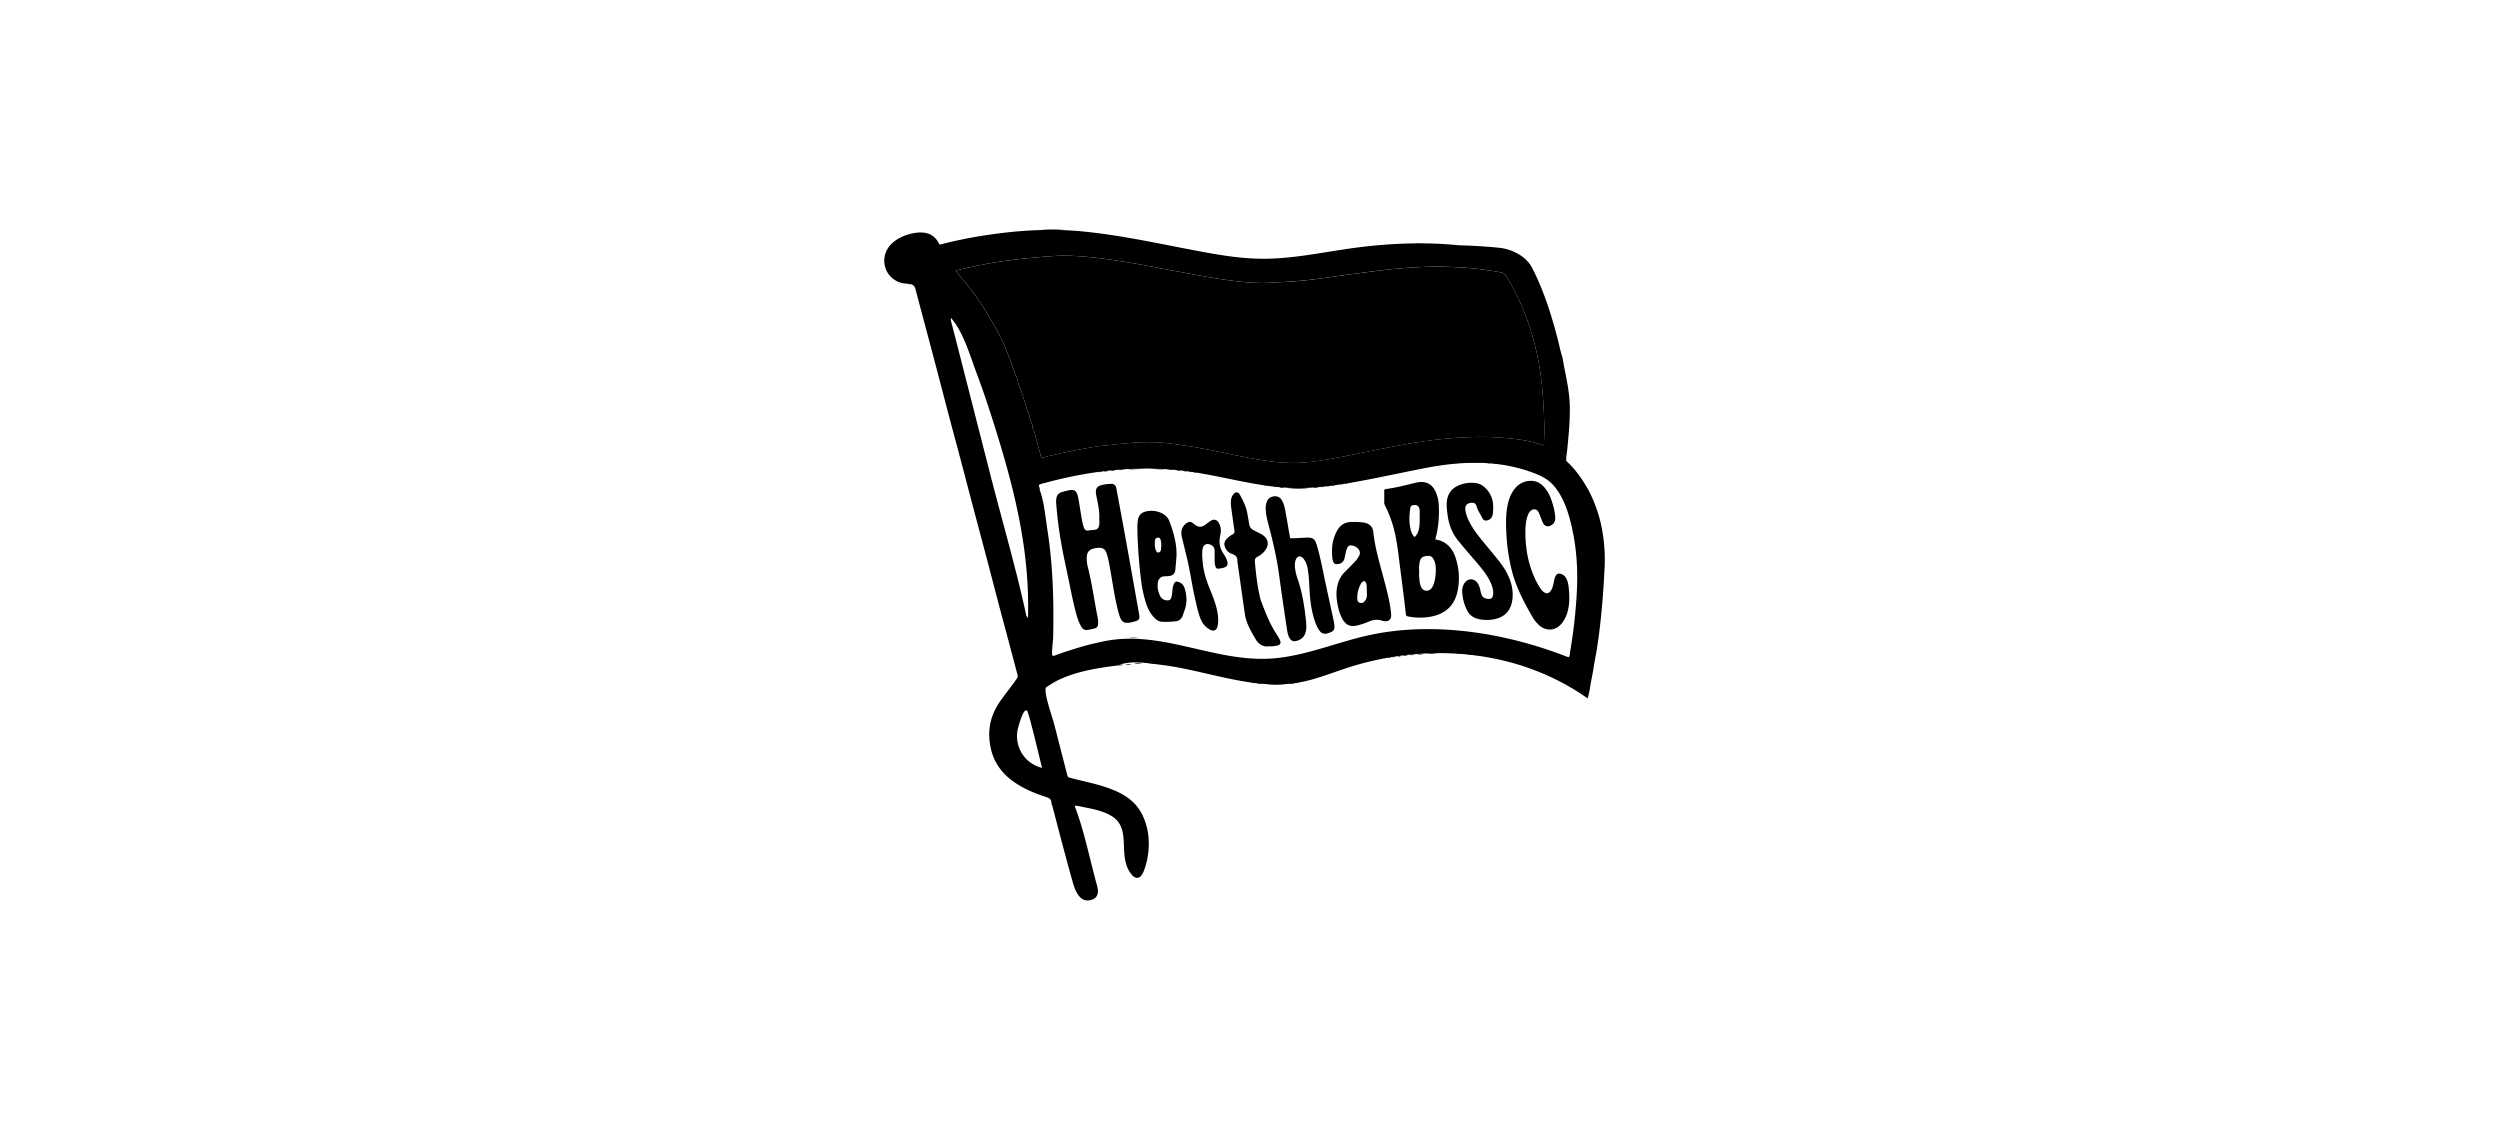 <svg xmlns="http://www.w3.org/2000/svg" width="229" height="104" fill="none">
  <g fill="#000" clip-path="url(#a)">
    <path d="M146.771 48.634a11.696 11.696 0 0 0-.406-1.665c-.26-.81-.577-1.591-1.007-2.33-.523-.9-1.126-1.723-1.894-2.423h-.015.013c-.002-.377.069-.746.106-1.117.125-1.27.244-2.54.227-3.819-.011-.854-.136-1.693-.294-2.532-.065-.342-.127-.687-.203-1.029-.084-.373-.106-.763-.221-1.125-.159-.496-.255-1.01-.386-1.513a47.583 47.583 0 0 0-.761-2.649c-.43-1.317-.93-2.61-1.561-3.847a3.053 3.053 0 0 0-1.022-1.149 4.418 4.418 0 0 0-2.057-.743 47.883 47.883 0 0 0-3.301-.213c-.162.013-.322.02-.482-.023-3.038-.3-6.183-.172-9.209.218-2.898.375-5.774 1.047-8.696 1.026-1.958-.013-3.901-.338-5.825-.7-3.423-.646-6.836-1.405-10.305-1.771-3.469-.367-6.728-.104-10.125.47a42.24 42.24 0 0 0-3.283.711c-.281-.598-.692-.982-1.372-1.088-.433-.067-.874-.007-1.297.1-.923.234-1.85.752-2.228 1.63a2.127 2.127 0 0 0 .062 1.79c.283.548.817.96 1.418 1.09.508.11 1.057-.052 1.208.536.188.728.383 1.458.577 2.187l.975 3.66c.27 1.024.54 2.047.808 3.07.255.975.506 1.953.765 2.926.32 1.212.65 2.419.97 3.63.338 1.27.668 2.54 1.001 3.811.268 1.017.539 2.029.809 3.043.268 1.015.538 2.027.806 3.043.436 1.665.864 3.332 1.312 4.994.447 1.66.89 3.325 1.327 4.99a.339.339 0 0 1-.05.31c-.43.652-.932 1.253-1.39 1.886-.402.559-.743 1.153-.94 1.81-.272.897-.27 1.816-.067 2.726.292 1.312 1.035 2.313 2.127 3.074.892.62 1.88 1.036 2.907 1.365.285.091.516.198.52.553.003.106.067.213.096.32.276 1.054.549 2.11.827 3.161.325 1.21.644 2.421.986 3.626.127.46.261.924.547 1.323.244.338.546.554.99.494.765-.104.931-.629.737-1.331-.664-2.378-1.146-4.922-2.023-7.229-.02-.05-.005-.106.069-.106.052 0 .106 0 .155.01 1.04.226 2.257.382 3.171.961 1.236.787 1.016 2.165 1.124 3.436.058.691.231 1.406.691 1.924.128.146.296.278.489.273.283-.008.464-.299.573-.56.49-1.187.628-2.736.326-3.99-.458-1.896-1.476-2.882-3.296-3.582-1.238-.477-2.568-.704-3.838-1.056-.087-.023-.128-.067-.16-.18-.091-.32-.165-.645-.249-.966-.333-1.275-.657-2.551-.983-3.83-.11-.434-1.057-3.085-.69-3.312.327-.204.647-.42.99-.592a11.276 11.276 0 0 1 2.053-.759c1.17-.316 2.365-.487 3.564-.635.997-.5 2.831-.177 3.897-.047 1.433.173 2.842.5 4.247.821 2.725.624 5.546 1.292 8.349.802 1.536-.269 2.991-.873 4.478-1.355 7.335-2.367 15.621-1.701 22.01 2.814.075-.375.164-.702.214-1.034.091-.624.24-1.236.33-1.86.072-.494.18-.986.262-1.48.201-1.207.339-2.423.456-3.642.134-1.374.223-2.752.285-4.13a15.221 15.221 0 0 0-.216-3.2l-.002-.002ZM88.188 24.63a42.165 42.165 0 0 1 4.053-.757 53.28 53.28 0 0 1 2.496-.28c1.113-.1 2.226-.21 3.346-.164a33.23 33.23 0 0 1 2.625.219c1.161.14 2.313.33 3.463.529 1.048.184 2.092.392 3.138.587 1.342.247 2.68.507 4.026.722.88.14 1.76.27 2.643.35.949.088 1.902.111 2.855.031.411-.034.826-.037 1.239-.065a43.358 43.358 0 0 0 3.391-.366c.962-.143 1.926-.269 2.887-.395.934-.123 1.865-.253 2.801-.353a52.411 52.411 0 0 1 1.855-.16c1.158-.078 2.316-.133 3.475-.093 1.022.034 2.044.086 3.062.216.606.078 1.208.176 1.809.269a.867.867 0 0 1 .647.42c.43.7.821 1.418 1.162 2.166a24.06 24.06 0 0 1 1.6 4.803c.222 1.014.384 2.035.486 3.07.11 1.094.164 2.193.203 3.292.026.706-.004 1.409-.028 2.133-.227-.07-.432-.133-.638-.193-.925-.282-1.878-.401-2.837-.486a24.927 24.927 0 0 0-2.542-.104c-1.18.017-2.356.087-3.531.217-2.304.256-4.571.724-6.841 1.181-1.316.267-2.632.544-3.959.752-.713.11-1.433.191-2.159.224-1.122.047-2.228-.08-3.333-.252-1.798-.28-3.566-.713-5.355-1.042a51.383 51.383 0 0 0-3.093-.484 17.326 17.326 0 0 0-2.883-.093c-.56.026-1.122.098-1.68.14-.473.038-.94.11-1.409.153-.739.069-1.472.206-2.2.34a60.024 60.024 0 0 0-3.386.737c-.184.045-.21.026-.247-.154-.05-.24-.142-.475-.192-.711a6.82 6.82 0 0 0-.216-.787c-.095-.28-.102-.587-.26-.847a.619.619 0 0 1-.073-.258 1.5 1.5 0 0 0-.158-.53c-.063-.118-.1-.242-.117-.374-.01-.072-.02-.148-.047-.212-.31-.731-.456-1.518-.752-2.255a5.002 5.002 0 0 1-.296-.901c-.037-.18-.124-.352-.197-.523-.13-.299-.218-.611-.33-.917-.12-.327-.239-.654-.368-.977-.158-.392-.303-.791-.495-1.166-.22-.432-.42-.874-.664-1.294-.25-.438-.49-.88-.76-1.305-.208-.33-.402-.668-.627-.984-.305-.432-.599-.872-.932-1.283-.216-.27-.412-.55-.648-.807-.227-.247-.424-.524-.644-.804.197-.108.424-.123.635-.175Zm4.876 27.763c-.756-2.993-1.597-5.973-2.36-8.958l-3.43-13.42c-.076-.294-.199-.617-.173-.907 1.16 1.317 1.766 3.515 2.378 5.134.709 1.88 1.322 3.791 1.915 5.712 1.657 5.386 2.91 10.731 2.775 16.4 0 .069-.007.14-.013.25a.51.51 0 0 1-.163-.292 113.06 113.06 0 0 0-.927-3.919h-.002Zm1.92 17.79a2.986 2.986 0 0 1-1.373-1.165 3.033 3.033 0 0 1-.409-2.096c.048-.275.46-1.82.768-1.844l.086-.007c.154-.01 1.262 4.773 1.396 5.265a2.963 2.963 0 0 1-.469-.152v-.002Zm49.446-15.796a47.93 47.93 0 0 1-.337 3.534c-.093.689-.205 1.376-.307 2.065-.034.225-.071.24-.294.154-5.567-2.167-12.137-3.24-18.031-1.968-3.164.683-6.207 2.07-9.442 2.172-4.999.156-9.616-2.562-14.654-1.648a25 25 0 0 0-2.917.733c-.64.2-1.271.405-1.896.642-.036.013-.082 0-.123-.003l-.006-.006c-.14-.14.039-1.348.045-1.608.015-.666.022-1.333.022-1.999a60.82 60.82 0 0 0-.12-3.969 43.905 43.905 0 0 0-.427-3.947c-.184-1.161-.292-2.56-.705-3.663a.105.105 0 0 1-.004-.063c.052-.145-.153-.292-.037-.4.1-.092.273-.111.415-.15 2.855-.78 5.877-1.292 8.872-1.34a29.332 29.332 0 0 1 4.593.29c3.142.45 6.22 1.412 9.393 1.488 2.321.056 4.638-.35 6.909-.785.791-.152 1.58-.316 2.369-.477.849-.171 1.698-.349 2.55-.518 3.292-.654 6.587-.847 9.81.267.48.165.949.353 1.387.609.66.388 1.113.971 1.474 1.626.446.806.724 1.677.941 2.57.512 2.105.648 4.238.518 6.394h.002Z"/>
    <path d="M97.555 21.046h-2.224a13.372 13.372 0 0 1 2.224 0ZM117.845 62.642a7.657 7.657 0 0 1-1.954 0h1.954ZM130.503 22.36c-.304.008-.609.02-.912-.03.307-.016.61.007.912.03ZM131.642 59.835a4.999 4.999 0 0 1-.953.052c.314-.082.636-.06.953-.052ZM134.132 59.887c-.279.018-.553-.02-.828-.052.279-.01.558-.037.828.052ZM105.965 60.82c-.258.013-.508-.026-.763-.05.257-.01.512-.046.763.05ZM104.659 60.77c-.255.026-.508.075-.767.05.253-.085.51-.061.767-.05ZM132.31 22.418a2.176 2.176 0 0 1-.605-.022c.203-.022.404-.002.605.021ZM130.46 59.898c-.212.037-.426.07-.642.05.208-.084.426-.058.642-.05ZM133.989 22.48c-.162.013-.322.02-.479-.024.162-.021.319.003.479.024ZM103.665 60.833a1.704 1.704 0 0 1-.582.052c.189-.074.385-.066.582-.052ZM115.606 62.63a1.343 1.343 0 0 1-.517-.053c.175-.006.35-.024.517.052ZM134.815 59.95a.998.998 0 0 1-.458-.052c.155-.01.311-.022.458.052ZM102.919 60.895c-.151.037-.302.074-.458.05.147-.074.303-.063.458-.05ZM128.962 60.02c-.149.036-.296.073-.452.052.145-.08.297-.059.452-.052ZM129.591 59.961a1.318 1.318 0 0 1-.46.048c.147-.078.305-.059.46-.048ZM118.584 62.577c-.149.048-.3.074-.456.052.147-.073.303-.06.456-.052ZM83.397 26.03a.592.592 0 0 1-.329-.05c.115-.01.227-.023.329.05ZM135.314 60.011a.598.598 0 0 1-.337-.048c.117-.013.231-.021.337.048ZM128.346 60.085a.629.629 0 0 1-.333.047c.102-.071.219-.058.333-.047ZM127.847 60.145a.64.64 0 0 1-.331.052c.102-.073.216-.06.331-.052ZM114.923 62.566a.582.582 0 0 1-.337-.047c.116-.011.233-.024.337.047ZM119.018 62.517c-.086.039-.172.069-.27.047.08-.071.175-.058.27-.047ZM127.411 60.208c-.089.033-.176.067-.273.048.082-.074.177-.059.273-.048ZM143.465 42.216h-.016l.014-.003.002.003ZM141.422 40.805c-.225-.07-.43-.133-.638-.193-.925-.282-1.878-.401-2.837-.484a24.913 24.913 0 0 0-2.542-.106c-1.18.017-2.356.089-3.529.219-2.304.256-4.571.722-6.841 1.181-1.316.267-2.632.544-3.959.753a19.45 19.45 0 0 1-2.159.223c-1.124.047-2.228-.08-3.333-.252-1.798-.28-3.566-.713-5.355-1.042a51.384 51.384 0 0 0-3.093-.484 17.334 17.334 0 0 0-2.883-.093c-.56.026-1.122.098-1.68.141-.473.037-.94.108-1.409.152-.739.07-1.47.203-2.2.338a60.448 60.448 0 0 0-3.386.737c-.184.045-.21.024-.247-.154-.05-.24-.142-.475-.192-.711a6.785 6.785 0 0 0-.216-.785c-.095-.281-.102-.59-.26-.847a.587.587 0 0 1-.071-.258 1.497 1.497 0 0 0-.158-.529 1.169 1.169 0 0 1-.119-.375c-.01-.072-.02-.145-.045-.212-.31-.733-.456-1.518-.752-2.255a5.023 5.023 0 0 1-.296-.903c-.035-.18-.123-.35-.197-.523-.127-.299-.218-.611-.328-.917-.12-.327-.238-.654-.368-.977-.158-.392-.302-.791-.495-1.166-.22-.432-.419-.874-.663-1.294-.253-.436-.493-.88-.761-1.305-.207-.33-.402-.668-.627-.984-.305-.432-.598-.872-.931-1.283-.216-.27-.413-.553-.649-.807-.227-.247-.423-.524-.644-.802.197-.11.424-.125.636-.175a40.883 40.883 0 0 1 4.052-.757c.83-.115 1.662-.204 2.496-.28 1.113-.099 2.226-.21 3.346-.164.877.035 1.753.115 2.626.221 1.16.139 2.312.327 3.462.529 1.048.182 2.092.392 3.138.585 1.342.247 2.68.507 4.027.724.877.141 1.757.269 2.643.351.949.087 1.902.11 2.853.03.412-.034.825-.036 1.24-.062a42.43 42.43 0 0 0 3.391-.369c.962-.14 1.924-.266 2.888-.394.931-.124 1.865-.254 2.798-.354.616-.065 1.237-.119 1.855-.16 1.158-.08 2.317-.132 3.475-.093 1.022.034 2.045.086 3.063.217.605.078 1.206.173 1.808.268.281.046.489.165.645.42.43.701.823 1.418 1.162 2.166a24.065 24.065 0 0 1 1.6 4.803 26.94 26.94 0 0 1 .488 3.07 52.48 52.48 0 0 1 .203 3.292c.026.707-.004 1.409-.03 2.133l-.002-.004ZM120.021 44.687a8.16 8.16 0 0 1-2.144.002c.285-.028.571.015.856.013.43-.002.86-.009 1.288-.015ZM135.749 42.367h-1.766c.21-.071.426-.05.637-.047.377.002.755-.04 1.129.047ZM104.91 42.94c-.506.017-1.012.06-1.517.05.183-.08.38-.05.572-.055.314-.006.629-.028.945.005ZM106.647 42.99c-.443.015-.884-.026-1.324-.05.443-.011.886-.046 1.324.05ZM104.333 58.45l-.981-.002c.328-.054.654-.045.981.002ZM102.986 43.005c-.192.05-.389.065-.585.047.19-.073.389-.063.585-.047ZM107.525 43.05a2.03 2.03 0 0 1-.584-.05c.197-.01.394-.03.584.05ZM136.559 42.428c-.177.02-.352-.01-.523-.05.177-.008.355-.032.523.05ZM116.395 60.377a.88.88 0 0 1-.361 0 .783.783 0 0 1 .361 0ZM101.551 43.126c-.149.052-.3.071-.458.052.147-.067.303-.063.458-.052ZM120.767 44.624a1.05 1.05 0 0 1-.463.05c.15-.072.305-.063.463-.05ZM102.178 43.065c-.151.048-.305.07-.462.048.149-.07.304-.063.462-.048ZM133.695 42.378c-.151.035-.302.072-.458.05.145-.076.303-.063.458-.05ZM108.147 43.11c-.138.023-.265-.01-.397-.047.136-.01.272-.03.397.048ZM117.594 44.673a.758.758 0 0 1-.404-.045c.138-.015.277-.024.404.045ZM100.991 43.189a.752.752 0 0 1-.397.05c.127-.067.261-.063.397-.05ZM109.202 43.239a.595.595 0 0 1-.335-.05c.117-.01.231-.02.335.05ZM108.705 43.176a.662.662 0 0 1-.337-.048c.117-.013.233-.026.337.048ZM137.119 42.489a.623.623 0 0 1-.339-.046c.116-.013.233-.028.339.046ZM121.327 44.563a.591.591 0 0 1-.34.046c.106-.072.223-.059.34-.046ZM116.972 44.61a.573.573 0 0 1-.335-.047c.116-.013.231-.022.335.048ZM133.071 42.439a.628.628 0 0 1-.333.05c.104-.072.218-.06.333-.05ZM122.26 44.44a.407.407 0 0 1-.276.045c.084-.067.179-.06.276-.046ZM121.824 44.5a.447.447 0 0 1-.279.046c.084-.072.181-.061.279-.046ZM123.442 44.25a.261.261 0 0 1-.218.046c.063-.065.141-.058.218-.045ZM123.812 44.188a.26.26 0 0 1-.214.046c.061-.065.136-.059.214-.046ZM123.069 44.314a.285.285 0 0 1-.221.041c.065-.065.141-.056.221-.041ZM116.042 44.483a.265.265 0 0 1-.22-.041c.08-.016.156-.022.22.04ZM109.58 43.295c-.08.022-.151-.002-.218-.041.078-.015.156-.024.218.041ZM96.436 60.056l-.007.012-.006-.007.013-.005ZM103.834 56.957c-.16.041-.325.078-.487.091-.376.03-.583-.1-.728-.45-.138-.339-.216-.694-.3-1.048-.238-.999-.383-2.018-.56-3.03-.091-.52-.177-1.043-.309-1.556-.186-.735-.426-.872-1.161-.74-.633.116-.75.46-.743.963.002.269.043.538.11.8.346 1.361.542 2.748.802 4.125.054.286.129.567.134.86.008.438-.078.548-.502.64-.151.032-.304.067-.458.088-.246.035-.44-.043-.575-.273a4.184 4.184 0 0 1-.408-.973c-.305-1.047-.51-2.118-.729-3.184-.246-1.199-.518-2.393-.726-3.6a37.591 37.591 0 0 1-.451-3.616 1.596 1.596 0 0 1 .002-.249c.04-.462.183-.637.635-.765.19-.052.383-.1.575-.139.426-.084.642.05.754.48.121.452.175.918.251 1.378.071.429.132.862.24 1.285.024.1.05.202.088.297.096.223.204.288.44.247.153-.026.306-.032.462-.047.32-.03.467-.163.501-.488.022-.193.004-.393.004-.59.029-.683-.129-1.342-.261-2.003-.019-.102-.043-.203-.05-.305-.026-.406.113-.605.495-.713.27-.076.549-.102.828-.12.344-.021.493.102.558.45.309 1.662.62 3.326.92 4.99.385 2.134.759 4.27 1.144 6.406.099.553.045.652-.495.789ZM133.35 51.141c-.292-.91-.843-1.564-1.872-1.73.013-.069.017-.108.028-.147.268-1.003.341-2.024.281-3.058a3.366 3.366 0 0 0-.162-.854c-.318-.98-.966-1.372-1.96-1.131-.895.216-1.783.455-2.7.572-.132.017-.173.071-.17.2.006.342.006.684 0 1.027 0 .132.045.242.103.353.281.546.5 1.116.677 1.704.255.847.395 1.716.508 2.592.155 1.235.315 2.47.471 3.706.078.62.151 1.238.218 1.858.017.145.071.21.223.238.732.133 1.463.146 2.191-.01 1.247-.27 2.047-1.017 2.317-2.272a5.844 5.844 0 0 0-.156-3.048h.003Zm-3.858-2.028c-.113-.141-.193-.3-.24-.47-.203-.714-.177-1.436-.056-2.16.017-.101.067-.158.175-.188.408-.113.646.043.67.47.011.217.002.436.002.74.002.236.004.558-.054.877-.048.271-.141.52-.324.73-.061.07-.113.076-.173 0Zm1.867 4.291a1.314 1.314 0 0 1-.231.473c-.268.347-.746.303-.942-.087-.15-.295-.16-.62-.189-.94-.015-.165 0-.332 0-.497a3.232 3.232 0 0 1 .05-.9c.08-.344.244-.483.633-.528.348-.041.508.05.67.37.121.239.158.497.169.755.017.46-.032.912-.158 1.354h-.002ZM143.6 55.995a3.047 3.047 0 0 1-.467 1.012c-.59.81-1.543.882-2.247.171a3.11 3.11 0 0 1-.48-.611c-.793-1.366-1.53-2.757-1.924-4.305a17.066 17.066 0 0 1-.484-3.165c-.045-.736-.077-1.471.005-2.208.067-.616.194-1.212.501-1.754.363-.648.895-1.055 1.66-1.09.46-.02.851.145 1.178.468.309.304.527.668.683 1.067.212.544.365 1.103.43 1.684.037.336-.017.648-.344.839-.339.195-.631.114-.791-.239-.14-.312-.242-.641-.387-.951-.136-.29-.49-.343-.726-.126a1.002 1.002 0 0 0-.227.331 2.788 2.788 0 0 0-.173.597 6.213 6.213 0 0 0-.082 1.138c.024 1.653.337 3.164 1.087 4.569.087.164.19.32.292.477.05.078.11.151.177.216.333.338.61.3.839-.115.091-.164.138-.344.177-.529.045-.212.076-.429.16-.63.121-.29.305-.367.597-.247.224.09.365.264.462.48.097.22.147.454.171.692.078.746.11 1.494-.087 2.229ZM121.748 57.97c-.469.168-.726.077-.988-.356-.183-.304-.298-.637-.4-.976-.235-.78-.343-1.58-.393-2.39-.043-.705-.058-1.411-.175-2.11a2.25 2.25 0 0 0-.255-.762 1.258 1.258 0 0 0-.181-.252c-.245-.251-.528-.195-.658.135-.108.277-.105.57-.064.86.043.3.116.592.216.876.426 1.211.624 2.47.765 3.74.041.385.082.764-.013 1.145-.11.451-.409.711-.839.828-.302.083-.495-.008-.65-.281-.147-.258-.19-.549-.234-.835-.24-1.612-.484-3.223-.7-4.838-.21-1.567-.562-3.1-.966-4.625-.134-.501-.259-1.006-.277-1.528a1.68 1.68 0 0 1 .067-.523c.093-.362.331-.568.696-.613.335-.041.603.11.774.453.188.377.246.791.322 1.199.117.622.212 1.248.326 1.87.074.397.026.316.385.314.311-.004.62-.028.932-.043.051-.002.101-.007.153-.009.679-.034.858.09 1.048.748.307 1.058.508 2.14.737 3.215.262 1.237.534 2.473.8 3.71.022.1.037.204.047.308.046.453-.038.581-.475.74Z"/>
    <path d="M138.513 55.056c-.147.878-.694 1.459-1.561 1.65a3.512 3.512 0 0 1-1.51 0c-.482-.107-.854-.373-1.072-.824a4.129 4.129 0 0 1-.43-1.643 1.35 1.35 0 0 1 .177-.78c.311-.514.91-.527 1.242-.027.111.167.176.354.221.547.026.11.05.223.078.334.101.372.266.509.655.548.248.024.395-.076.445-.323a1.386 1.386 0 0 0-.022-.618c-.099-.41-.283-.778-.506-1.131-.33-.518-.726-.986-1.126-1.45-.527-.614-1.059-1.223-1.564-1.854-.545-.678-.824-1.456-.94-2.304-.052-.381-.102-.763-.078-1.148.052-.772.43-1.305 1.143-1.596a3.03 3.03 0 0 1 1.526-.186c.328.041.609.2.847.427.536.51.765 1.142.737 1.877-.011.227 0 .457-.073.678a.611.611 0 0 1-.424.42c-.249.075-.393.02-.508-.216-.171-.353-.406-.67-.514-1.06-.076-.282-.292-.37-.59-.31-.296.061-.461.254-.446.544.018.304.104.59.225.87.273.635.659 1.2 1.087 1.736.493.615 1.001 1.218 1.5 1.827.374.46.733.93 1.007 1.459.42.802.625 1.645.474 2.553ZM127.337 55.529c-.14-.872-.378-1.722-.601-2.576-.365-1.393-.789-2.772-.94-4.215-.054-.51-.367-.79-.875-.87a6.31 6.31 0 0 0-1.178-.054c-.599.02-1.009.315-1.286.835a3.685 3.685 0 0 0-.441 1.855c.004.29-.002.583.078.865.075.26.197.336.458.301.331-.04.521-.203.605-.533.063-.251.104-.51.175-.756.119-.419.32-.51.722-.352.136.052.259.13.355.243.162.189.211.397.092.631a2.27 2.27 0 0 1-.397.555c-.294.306-.592.611-.895.91a2.445 2.445 0 0 0-.661 1.108c-.134.488-.16.982-.091 1.483.084.598.203 1.187.499 1.723.324.587.752.767 1.403.604a8.03 8.03 0 0 0 1.085-.372c.356-.15.719-.187 1.091-.076.072.02.141.036.212.052.437.086.711-.143.685-.59a7.733 7.733 0 0 0-.095-.771Zm-2.135-.926a.775.775 0 0 1-.223.5.404.404 0 0 1-.428.107c-.162-.048-.214-.187-.222-.338-.031-.5.099-.965.328-1.403.017-.037.048-.069.074-.1.192-.21.328-.18.419.09.071.21.028.43.054.604 0 .208.009.373-.002.54ZM108.51 53.875a.85.85 0 0 0-.542-.564c-.225-.086-.348-.03-.447.189a1.684 1.684 0 0 0-.113.45c-.034.256-.034.519-.11.77-.063.202-.156.271-.361.273a.712.712 0 0 1-.676-.418 2.057 2.057 0 0 1-.201-1.212c.047-.353.272-.55.626-.576.113-.009.227-.005.342-.015.43-.044.601-.221.64-.655.032-.351.06-.702.086-1 .009-.127.015-.2.017-.272.015-1.088-.279-2.114-.663-3.115-.152-.399-.478-.648-.869-.798a2.13 2.13 0 0 0-1.314-.07c-.376.096-.605.333-.683.723-.05.247-.061.494-.058.743.021 1.58.138 3.154.326 4.721.091.763.242 1.517.482 2.25.162.498.411.95.782 1.326.199.204.437.328.716.332a8.07 8.07 0 0 0 1.21-.048.725.725 0 0 0 .625-.49c.067-.173.118-.353.185-.526.251-.674.201-1.348 0-2.018Zm-2.623-3.447c-.132-.316-.119-.65-.08-.98.015-.14.155-.19.281-.2.119-.012.181.073.218.181.056.171.063.347.069.523-.013.145-.011.292-.039.433-.021.115-.095.21-.227.223-.129.013-.183-.086-.222-.18ZM116.998 59.133a2.78 2.78 0 0 1-.759.07c-.549.071-.962-.196-1.256-.705-.41-.709-.83-1.413-.953-2.246-.069-.472-.136-.945-.203-1.417-.158-1.108-.313-2.218-.471-3.327-.004-.03-.017-.06-.015-.091.028-.36-.126-.557-.48-.672a1.02 1.02 0 0 1-.676-.718.603.603 0 0 1 .112-.583c.164-.208.37-.368.601-.487.171-.087.199-.202.175-.375-.1-.657-.186-1.314-.279-1.97-.037-.259-.065-.517-.037-.777.022-.201.089-.386.208-.546.186-.251.447-.256.601.017.311.551.587 1.121.696 1.754.054.327.116.655.168.982a.686.686 0 0 0 .372.507c.162.091.331.171.497.256.166.082.331.169.475.288.385.319.461.772.197 1.197-.19.307-.456.548-.774.702-.233.113-.27.264-.248.492.093 1.025.203 2.044.426 3.05.038.182.082.366.147.54.386 1.029.78 2.054 1.389 2.98.119.182.229.37.324.567.13.274.052.438-.237.512ZM112.02 52.022c-.069.019-.142.026-.214.04-.358.074-.436.029-.51-.333-.026-.121-.03-.247-.034-.37-.007-.126 0-.25 0-.376 0-.186.006-.372-.002-.559a.571.571 0 0 0-.344-.516c-.376-.182-.694-.024-.761.388-.073.458-.015.913.03 1.366.085.845.368 1.634.685 2.414.245.605.485 1.214.619 1.856.099.47.142.945.039 1.422-.083.383-.34.509-.69.323-.486-.256-.769-.681-.942-1.188-.182-.54-.301-1.1-.428-1.654-.283-1.233-.445-2.49-.744-3.722-.153-.633-.309-1.268-.462-1.903-.069-.288-.078-.576.05-.852.09-.192.227-.344.406-.46.188-.12.365-.131.545.014.062.052.129.102.196.152.307.23.562.247.888.04.158-.097.299-.222.45-.329.4-.284.689-.21.899.228.123.26.16.535.115.82-.02.123-.039.246-.063.368-.095.5-.019.966.246 1.406.145.239.307.469.396.737.134.404.039.583-.368.688h-.002Z"/>
  </g>
  <defs>
    <clipPath id="a">
      <path fill="#fff" d="M81 21h66v61.48H81z"/>
    </clipPath>
  </defs>
</svg>
